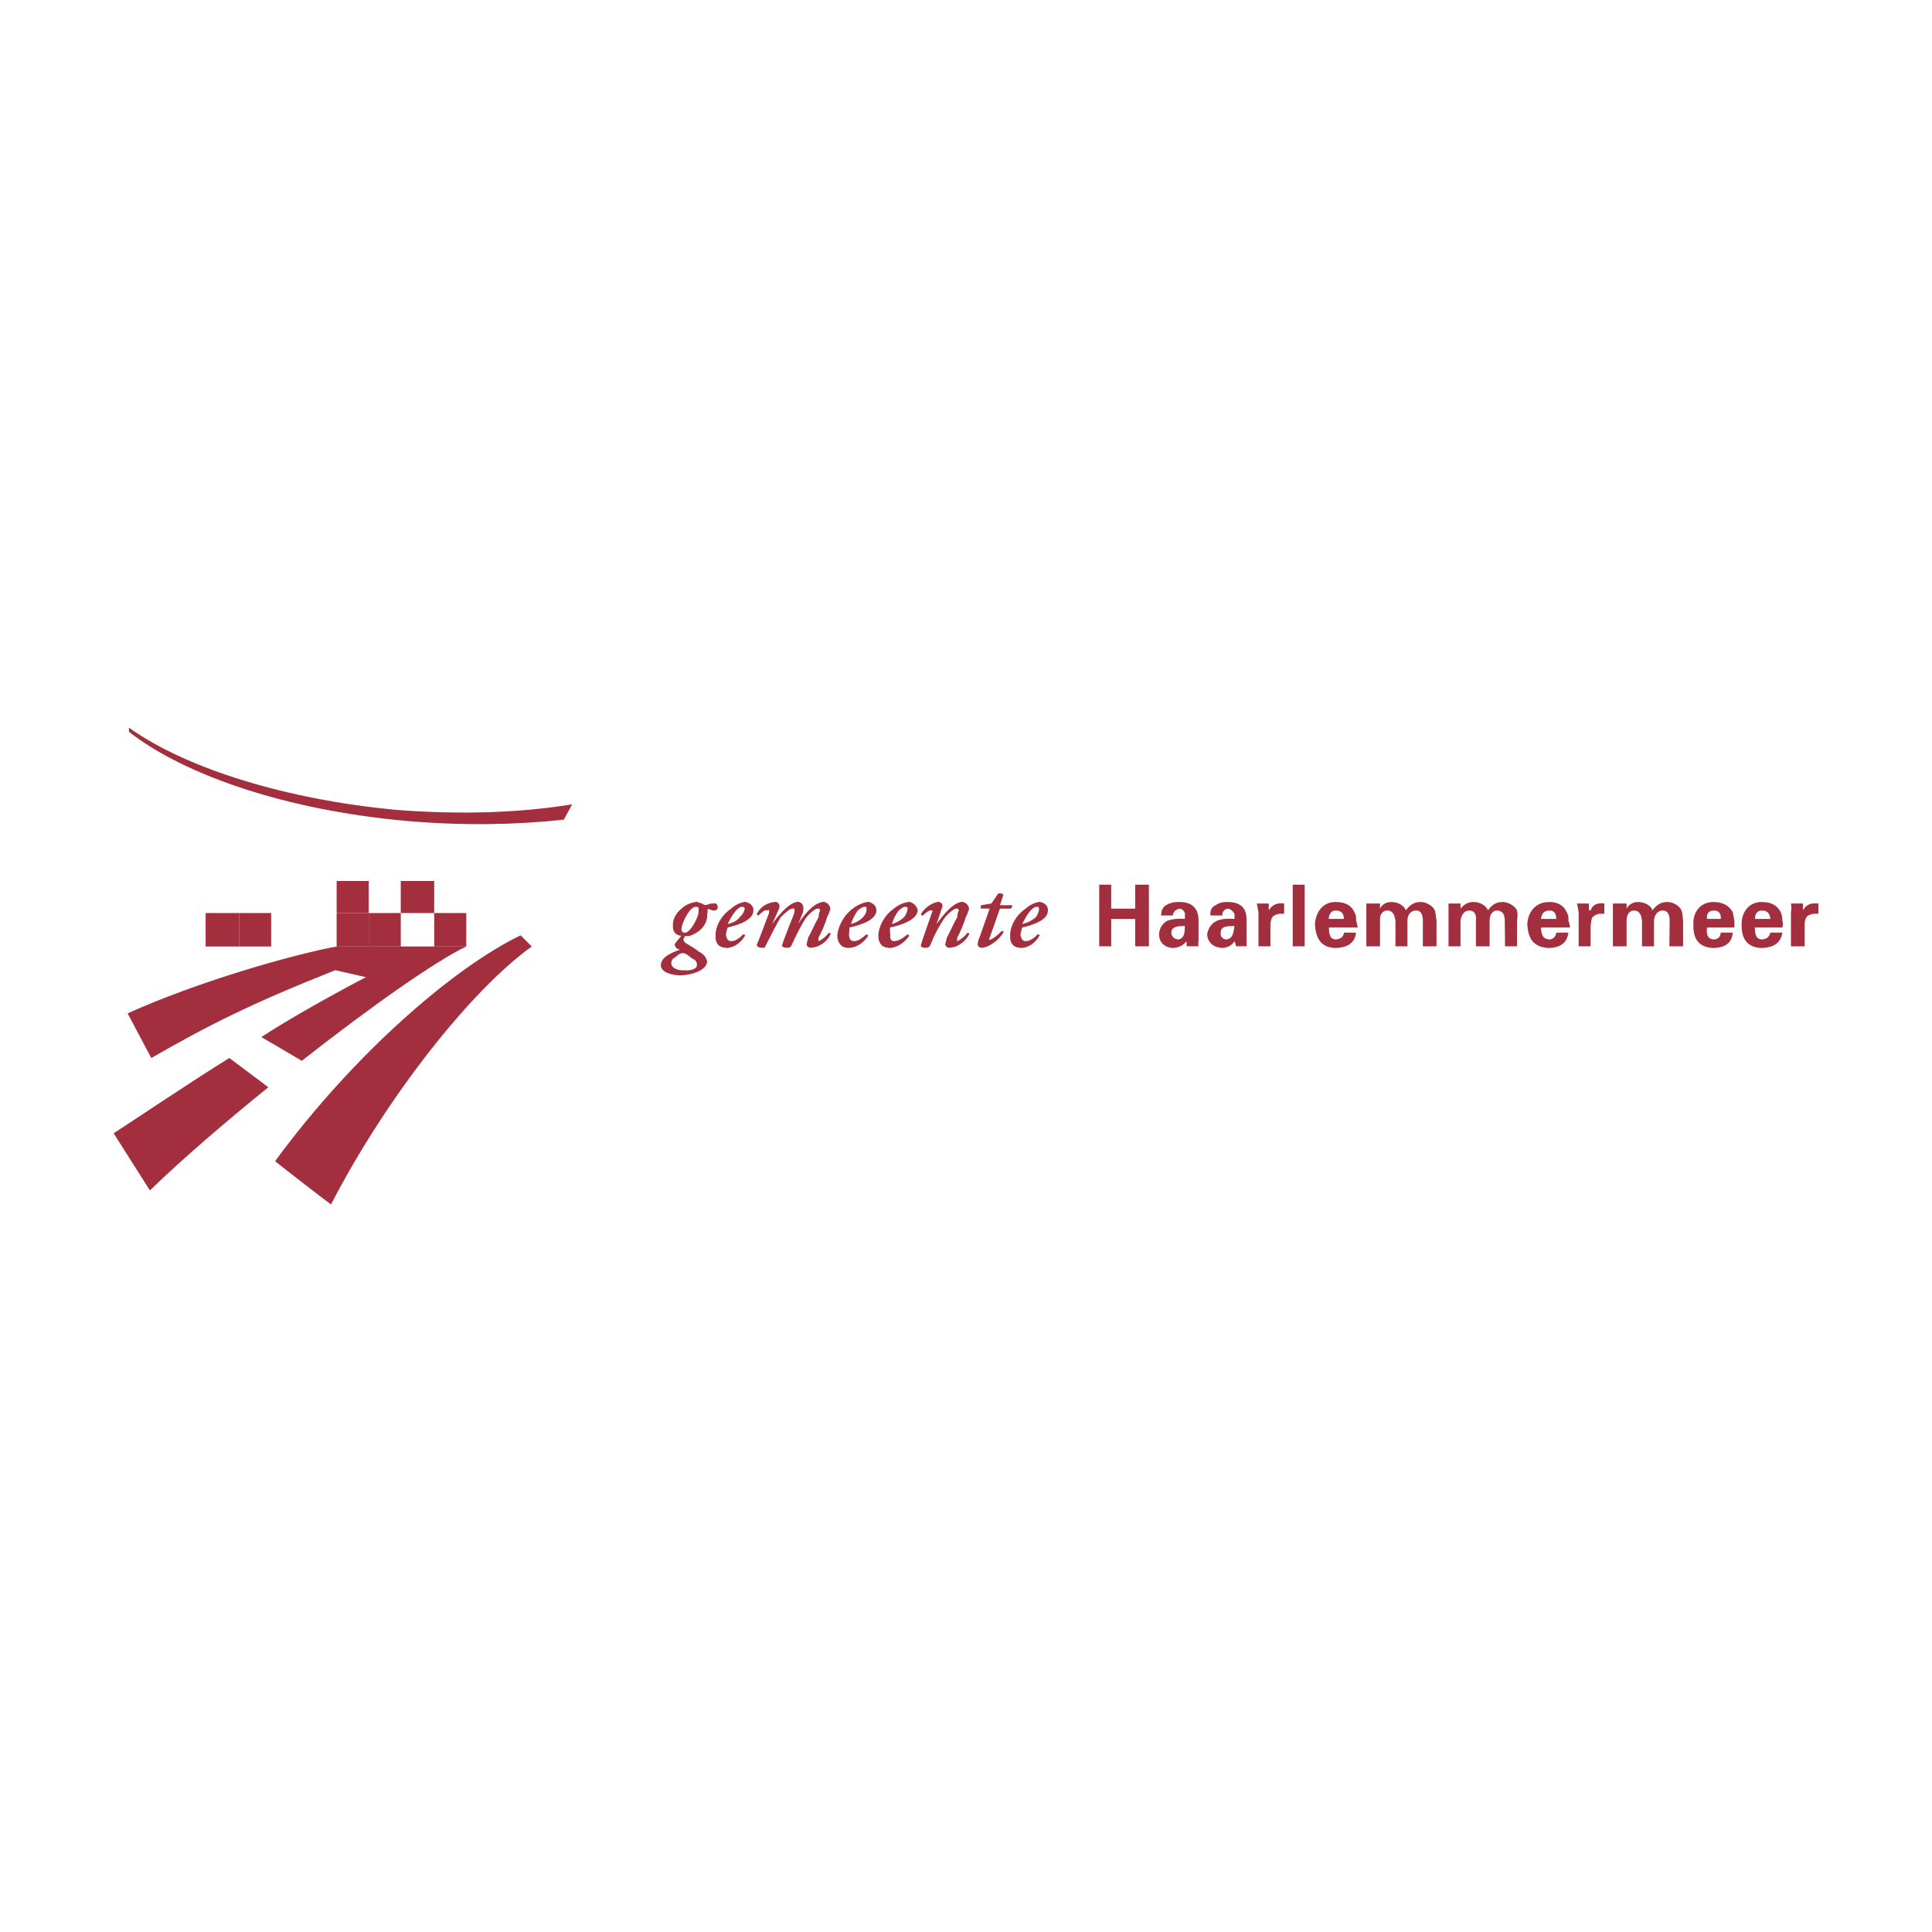 <?xml version="1.0" encoding="utf-8"?>
<!-- Generator: Adobe Illustrator 13.0.0, SVG Export Plug-In . SVG Version: 6.00 Build 14948)  -->
<!DOCTYPE svg PUBLIC "-//W3C//DTD SVG 1.0//EN" "http://www.w3.org/TR/2001/REC-SVG-20010904/DTD/svg10.dtd">
<svg version="1.0" id="Layer_1" xmlns="http://www.w3.org/2000/svg" xmlns:xlink="http://www.w3.org/1999/xlink" x="0px" y="0px"
	 width="192.756px" height="192.756px" viewBox="0 0 192.756 192.756" enable-background="new 0 0 192.756 192.756"
	 xml:space="preserve">
<g>
	<polygon fill-rule="evenodd" clip-rule="evenodd" fill="#FFFFFF" points="0,0 192.756,0 192.756,192.756 0,192.756 0,0 	"/>
	<path fill-rule="evenodd" clip-rule="evenodd" fill="#A32E3E" d="M12.868,72.6c5.795,4.134,15.81,7.189,26.699,8.204
		c6.36,0.494,12.341,0.296,17.52-0.557l-0.834,1.53c-4.711,0.519-10.025,0.614-15.574,0.14c-11.93-1.054-22.158-4.497-27.811-8.9
		V72.6L12.868,72.6z"/>
	<path fill-rule="evenodd" clip-rule="evenodd" fill="#A32E3E" d="M33.032,120.156c-0.089,0-5.582-4.266-5.582-4.311
		c7.942-10.822,17.946-19.377,24.493-22.526l1.112,1.112C47.039,98.74,38.597,109.377,33.032,120.156L33.032,120.156z"/>
	<path fill-rule="evenodd" clip-rule="evenodd" fill="#A32E3E" d="M67.817,97.318c1.285-0.038,2.661-0.519,2.733-1.367
		c-0.072-0.401-0.286-0.732-0.854-1.025c-0.287-0.251-0.681-0.465-1.025-0.684c-0.286-0.123-0.488-0.336-0.488-0.512
		c-0.024-0.07,0.106-0.198,0.146-0.342c0.344,0.038,0.622-0.027,0.854-0.17c0.814-0.357,1.443-1.137,1.367-2.05
		c0.077-0.101,0.035-0.272,0.035-0.342c-0.035-0.047,0.021-0.09,0.136-0.17c0,0.08,0.162,0.112,0.342,0.17l0.141,0.027
		c0.214-0.027,0.406-0.074,0.406-0.369c-0.034-0.261-0.127-0.368-0.375-0.368c0,0-0.244,0.064-0.342,0.026
		c-0.243,0.123-0.435,0.145-0.512,0.145c-0.115,0.026-0.232-0.075-0.341-0.145c-0.201-0.059-0.339-0.09-0.512-0.17
		c-0.595,0.08-1.119,0.283-1.538,0.684c-0.595,0.465-0.905,1.169-0.854,1.708c-0.051,0.72,0.473,0.998,0.854,0.998
		c-0.232,0.278-0.627,0.694-0.684,0.881c0.057,0.262,0.185,0.4,0.513,0.513c-0.648,0.229-1.887,0.688-1.887,1.537
		C65.938,97.023,67.019,97.28,67.817,97.318L67.817,97.318z M68.33,96.806c-0.702,0.058-1.354-0.242-1.354-0.684
		c-0.014-0.315,0.171-0.539,0.5-0.683c0.174-0.241,0.547-0.379,0.683-0.342c0.099-0.037,0.483,0.155,0.855,0.513
		c0.386,0.154,0.556,0.389,0.512,0.683C69.57,96.65,68.888,96.864,68.33,96.806L68.33,96.806z M69.696,90.827
		c0.066,0.294-0.254,1.105-0.683,1.708c-0.254,0.337-0.51,0.549-0.684,0.512c-0.211,0.037-0.338-0.112-0.338-0.342
		c-0.003-0.474,0.448-1.371,0.851-1.878c0.238-0.262,0.451-0.389,0.684-0.342C69.613,90.438,69.763,90.586,69.696,90.827
		L69.696,90.827z"/>
	<path fill-rule="evenodd" clip-rule="evenodd" fill="#A32E3E" d="M72.43,94.584c0.62,0,1.367-0.347,1.879-1.196
		c0.084-0.059,0-0.165-0.172-0.165c-0.426,0.448-0.811,0.672-1.195,0.672c-0.298,0.006-0.469-0.213-0.512-0.677
		c0.043-0.229,0.086-0.475,0.17-0.683c1.154-0.261,2.606-0.785,2.563-1.708c0.042-0.389-0.299-0.774-0.854-0.854
		c-0.363,0.08-0.865,0.219-1.367,0.684c-1.099,0.741-1.601,1.938-1.538,2.732c-0.063,0.592,0.236,1.169,1.025,1.169V94.584
		L72.43,94.584z M74.137,90.485c0.064-0.047,0.129,0.08,0.172,0.171c-0.043,0.219-0.172,0.582-0.513,0.854
		c-0.267,0.346-0.598,0.528-1.197,0.683c0.172-0.347,0.429-0.912,0.855-1.366C73.689,90.565,73.914,90.438,74.137,90.485
		L74.137,90.485z"/>
	<path fill-rule="evenodd" clip-rule="evenodd" fill="#A32E3E" d="M77.383,89.973c-0.939,0.08-1.559,0.592-1.879,1.196
		c0,0.091,0.106,0.176,0.171,0.176c0.255-0.256,0.597-0.598,0.854-0.518c0.234-0.08,0.255,0.005,0.171,0.342
		c-0.108,0.24-1.101,2.962-1.197,3.074c0,0.251,0.277,0.315,0.513,0.315c0.255,0.027,0.341-0.043,0.341-0.144
		c0.566-1.105,1.066-2.14,1.539-2.904c0.596-0.604,1.013-0.902,1.195-0.854c0.17-0.048,0.212,0.037,0.171,0.17
		c0.042,0.155-0.087,0.455-0.171,0.684c-0.215,0.485-1.047,2.663-1.047,2.732c-0.107,0.251,0.214,0.315,0.535,0.315
		c0.148,0.027,0.233-0.043,0.342-0.144c0.511-1.105,1.013-2.14,1.538-2.904c0.542-0.592,0.938-0.902,1.196-0.854
		c0.083-0.048,0.104,0.037,0.171,0.17c-0.066,0.133-0.152,0.39-0.152,0.684c-0.342,0.571-0.704,1.436-1.044,2.049
		c-0.087,0.379-0.151,0.529-0.151,0.684c-0.02,0.123,0.192,0.315,0.322,0.315c0.895,0.027,1.792-0.662,2.05-1.339
		c0.062-0.059-0.002-0.145-0.171-0.145c-0.258,0.363-0.75,0.747-1.024,0.828c0-0.081-0.002-0.167-0.002-0.343
		c0.235-0.378,0.748-1.542,0.856-2.049c0.19-0.305,0.275-0.635,0.342-0.854c-0.066-0.305-0.258-0.604-0.684-0.684
		c-0.792,0.08-1.656,0.859-2.562,2.22c0.19-0.368,0.436-0.987,0.512-1.196c0.073-0.346,0.105-0.944-0.512-1.024
		c-0.855,0.08-1.806,1.18-2.562,2.22l0.683-1.537C77.82,90.363,77.766,90.053,77.383,89.973L77.383,89.973z"/>
	<path fill-rule="evenodd" clip-rule="evenodd" fill="#A32E3E" d="M84.558,94.584c0.723,0,1.471-0.347,2.05-1.196
		c0-0.059-0.066-0.165-0.17-0.165c-0.494,0.448-0.879,0.672-1.196,0.672c-0.366,0.006-0.537-0.213-0.537-0.677
		c0.025-0.229,0.043-0.475,0.043-0.683c1.239-0.261,2.69-0.785,2.69-1.708c0.025-0.389-0.341-0.774-0.83-0.854
		c-0.43,0.08-0.932,0.219-1.537,0.684c-0.996,0.741-1.498,1.938-1.537,2.732c0.04,0.592,0.338,1.169,1.024,1.169V94.584
		L84.558,94.584z M86.266,90.485c0.168-0.047,0.232,0.08,0.172,0.171c0.061,0.219-0.068,0.582-0.342,0.854
		c-0.333,0.346-0.665,0.528-1.196,0.683c0.104-0.347,0.36-0.912,0.684-1.366C85.922,90.565,86.146,90.438,86.266,90.485
		L86.266,90.485z"/>
	<path fill-rule="evenodd" clip-rule="evenodd" fill="#A32E3E" d="M88.658,94.584c0.68,0,1.427-0.347,2.05-1.196
		c0-0.059-0.111-0.165-0.171-0.165c-0.538,0.448-0.923,0.672-1.366,0.672c-0.239,0.006-0.41-0.213-0.342-0.677
		c-0.068-0.229-0.026-0.475-0.026-0.683c1.238-0.261,2.69-0.785,2.758-1.708c-0.068-0.389-0.41-0.774-0.854-0.854
		c-0.474,0.08-0.976,0.219-1.537,0.684c-1.04,0.741-1.542,1.938-1.542,2.732c0.004,0.592,0.298,1.169,1.028,1.169V94.584
		L88.658,94.584z M90.366,90.485c0.124-0.047,0.188,0.08,0.188,0.171c-0.017,0.219-0.127,0.582-0.358,0.854
		c-0.378,0.346-0.709,0.528-1.196,0.683c0.06-0.347,0.317-0.912,0.684-1.366C89.978,90.565,90.202,90.438,90.366,90.485
		L90.366,90.485z"/>
	<path fill-rule="evenodd" clip-rule="evenodd" fill="#A32E3E" d="M96.004,89.973c-0.947,0.08-1.927,1.34-2.562,2.22l0.512-1.537
		c0.154-0.283,0.123-0.604-0.341-0.684c-0.647,0.08-1.416,0.657-1.708,1.196c-0.049,0.091,0.015,0.176,0.171,0.176
		c0.25-0.277,0.656-0.555,0.854-0.518c0.144-0.037,0.122,0.112,0,0.342c-0.048,0.24-1.031,2.887-1.031,3.074
		c-0.138,0.251,0.235,0.315,0.348,0.315c0.25,0.027,0.379-0.043,0.513-0.144c0.453-1.127,0.976-2.108,1.537-2.904
		c0.506-0.572,0.965-0.902,1.196-0.854c0.079-0.048,0.101,0.037,0.171,0.17c-0.07,0.133-0.156,0.39-0.156,0.684
		c-0.341,0.55-0.705,1.436-1.04,2.049c-0.091,0.379-0.134,0.529-0.171,0.684c0.038,0.123,0.209,0.315,0.342,0.315
		c0.891,0.027,1.745-0.672,2.05-1.339c0.058-0.059-0.006-0.145-0.171-0.145c-0.262,0.363-0.775,0.747-1.025,0.828
		c0-0.081,0.005-0.167,0.005-0.343c0.224-0.378,0.736-1.542,0.849-2.049c0.187-0.293,0.271-0.657,0.342-0.854
		C96.616,90.352,96.446,90.053,96.004,89.973L96.004,89.973z"/>
	<path fill-rule="evenodd" clip-rule="evenodd" fill="#A32E3E" d="M100.787,90.656c0.152,0,0.238-0.262,0.171-0.342h-1.196
		l0.342-1.025c0-0.101-0.167-0.154-0.342-0.154c-0.081-0.018-0.167,0.01-0.167,0.01l-0.687,0.998l-1.025,0.171
		c-0.038,0.145-0.103,0.326,0,0.326l0.854,0.016l-1.025,2.903c-0.135,0.336-0.167,0.486-0.167,0.684
		c-0.005,0.123,0.17,0.315,0.337,0.315c0.73,0.027,1.776-0.758,2.221-1.51c0.046-0.101-0.018-0.165-0.171-0.165
		c-0.359,0.405-0.978,0.875-1.195,0.875c-0.061-0.026-0.081-0.085,0-0.198l1.024-2.903H100.787L100.787,90.656z"/>
	<path fill-rule="evenodd" clip-rule="evenodd" fill="#A32E3E" d="M101.812,94.584c0.633,0,1.38-0.347,1.879-1.196
		c0.099-0.059,0.014-0.165-0.171-0.165c-0.414,0.448-0.798,0.672-1.196,0.672c-0.284,0.006-0.455-0.213-0.512-0.677
		c0.057-0.229,0.1-0.475,0.17-0.683c1.167-0.261,2.619-0.785,2.562-1.708c0.057-0.389-0.285-0.774-0.854-0.854
		c-0.35,0.08-0.851,0.219-1.367,0.684c-1.085,0.741-1.587,1.938-1.537,2.732c-0.05,0.592,0.249,1.169,1.025,1.169V94.584
		L101.812,94.584z M103.521,90.485c0.077-0.047,0.142,0.08,0.142,0.171c0.029,0.219-0.129,0.582-0.312,0.854
		c-0.424,0.346-0.755,0.528-1.367,0.683c0.186-0.347,0.441-0.912,0.854-1.366C103.086,90.565,103.31,90.438,103.521,90.485
		L103.521,90.485z"/>
	<polygon fill-rule="evenodd" clip-rule="evenodd" fill="#A32E3E" points="110.865,94.414 110.865,91.681 113.257,91.681 
		113.257,94.414 114.624,94.414 114.624,88.264 113.257,88.264 113.257,90.656 110.865,90.656 110.865,88.264 109.67,88.264 
		109.67,94.414 110.865,94.414 	"/>
	<path fill-rule="evenodd" clip-rule="evenodd" fill="#A32E3E" d="M118.212,92.364c0,0.532-0.012,1.318-0.684,1.366
		c-0.396-0.048-0.66-0.304-0.66-0.683c-0.023-0.672,0.914-0.663,1.344-0.663V92.364L118.212,92.364z M117.016,91.339
		c0-0.201,0.177-0.62,0.684-0.683c0.391,0.062,0.527,0.413,0.527,0.512l-0.015,0.512c-0.498-0.048-1.147-0.022-1.709,0.17
		c-0.728,0.361-0.864,1.088-0.864,1.367c0.01,0.857,0.598,1.318,1.377,1.366c0.604-0.048,1.049-0.252,1.366-0.683
		c0,0.113,0.006,0.31,0.006,0.512h1.19c0-0.134-0.062-0.262,0-0.512v-2.221c-0.071-1.372-1.036-1.687-1.879-1.687
		c-0.481-0.021-0.933,0.068-1.367,0.321c-0.259,0.148-0.488,0.481-0.488,1.024H117.016L117.016,91.339z"/>
	<path fill-rule="evenodd" clip-rule="evenodd" fill="#A32E3E" d="M123.165,92.364c-0.084,0.532-0.109,1.318-0.854,1.366
		c-0.324-0.048-0.589-0.304-0.513-0.683c-0.076-0.672,0.838-0.663,1.366-0.663V92.364L123.165,92.364z M121.97,91.339
		c-0.067-0.201,0.078-0.62,0.513-0.683c0.462,0.062,0.599,0.413,0.683,0.512v0.512c-0.597-0.048-1.246-0.022-1.708,0.17
		c-0.827,0.361-0.964,1.088-1.025,1.367c0.062,0.857,0.659,1.318,1.538,1.366c0.504-0.048,0.948-0.252,1.195-0.683
		c0.061,0.113,0.078,0.31,0.171,0.512h1.025c0.044-0.134,0.009-0.262,0.009-0.512l-0.009-2.221c0-1.372-0.964-1.687-1.879-1.687
		c-0.41-0.021-0.862,0.068-1.196,0.321c-0.357,0.148-0.588,0.481-0.513,1.024H121.97L121.97,91.339z"/>
	<path fill-rule="evenodd" clip-rule="evenodd" fill="#A32E3E" d="M125.386,90.143c0.082,0.294,0.107,0.653,0.171,0.854v3.417h1.196
		v-2.05c0-0.364,0.056-0.604,0.17-0.854c0.15-0.167,0.432-0.287,0.685-0.342h0.512v-1.025c-0.636-0.09-1.183,0.081-1.537,0.684
		v-0.684H125.386L125.386,90.143z"/>
	<polygon fill-rule="evenodd" clip-rule="evenodd" fill="#A32E3E" points="128.974,94.414 130.169,94.414 130.169,88.265 
		128.974,88.265 128.974,94.414 	"/>
	<path fill-rule="evenodd" clip-rule="evenodd" fill="#A32E3E" d="M135.465,92.535c-0.066-0.211-0.066-0.483-0.171-0.684
		c0.036-0.338-0.023-0.594-0.17-0.854c-0.333-0.731-0.998-1.003-1.88-1.003c-1.228-0.021-1.979,0.99-2.05,2.199
		c0.071,1.515,0.66,2.344,2.05,2.392c1.079-0.048,1.906-0.398,2.05-1.537h-1.195c-0.108,0.472-0.331,0.635-0.854,0.683
		c-0.579-0.048-0.655-0.569-0.655-1.195H135.465L135.465,92.535z M132.561,91.681c0.045-0.398,0.173-0.833,0.684-0.833
		c0.703-0.021,0.83,0.436,0.83,0.833H132.561L132.561,91.681z"/>
	<path fill-rule="evenodd" clip-rule="evenodd" fill="#A32E3E" d="M137.686,90.143h-1.366v4.271h1.366v-2.563
		c-0.055-0.646,0.295-1.004,0.684-1.004c0.646-0.021,0.774,0.521,0.854,1.004v2.563h1.195v-2.563c0-0.646,0.381-1.004,0.854-1.004
		c0.56-0.021,0.688,0.521,0.688,1.004l-0.005,2.563h1.366v-2.563c-0.072-0.363-0.063-0.722-0.171-1.024
		c-0.209-0.492-0.918-0.833-1.367-0.833c-0.678-0.021-1.079,0.256-1.537,0.833c-0.123-0.492-0.832-0.833-1.366-0.833
		c-0.594-0.021-0.995,0.256-1.196,0.663V90.143L137.686,90.143z"/>
	<path fill-rule="evenodd" clip-rule="evenodd" fill="#A32E3E" d="M145.715,90.143h-1.195v4.271h1.195v-2.563
		c0.085-0.646,0.435-1.004,0.854-1.004c0.613-0.021,0.742,0.521,0.683,1.004v2.563h1.367v-2.563c0-0.646,0.35-1.004,0.684-1.004
		c0.699-0.021,0.827,0.521,0.827,1.004l0.026,2.563h1.196v-2.563c0.067-0.363,0.075-0.722,0-1.024
		c-0.24-0.492-0.948-0.833-1.366-0.833c-0.71-0.021-1.112,0.256-1.539,0.833c-0.154-0.492-0.862-0.833-1.366-0.833
		c-0.624-0.021-1.025,0.256-1.366,0.663V90.143L145.715,90.143z"/>
	<path fill-rule="evenodd" clip-rule="evenodd" fill="#A32E3E" d="M156.648,92.535c-0.059-0.211-0.059-0.483-0.171-0.684
		c0.044-0.338-0.016-0.594-0.172-0.854c-0.321-0.731-0.987-1.003-1.708-1.003c-1.39-0.021-2.142,0.99-2.22,2.199
		c0.078,1.515,0.667,2.344,2.22,2.392c0.916-0.048,1.745-0.398,1.88-1.537h-1.196c-0.101,0.472-0.322,0.635-0.684,0.683
		c-0.74-0.048-0.818-0.569-0.854-1.195H156.648L156.648,92.535z M153.744,91.681c0.053-0.398,0.182-0.833,0.854-0.833
		c0.54-0.021,0.669,0.436,0.669,0.833H153.744L153.744,91.681z"/>
	<path fill-rule="evenodd" clip-rule="evenodd" fill="#A32E3E" d="M157.331,90.143c0.091,0.294,0.117,0.653,0.171,0.854v3.417h1.195
		v-2.05c0.04-0.364,0.066-0.604,0.172-0.854c0.159-0.167,0.44-0.287,0.683-0.342h0.513v-1.025c-0.627-0.09-1.173,0.081-1.367,0.684
		h-0.17v-0.684H157.331L157.331,90.143z"/>
	<path fill-rule="evenodd" clip-rule="evenodd" fill="#A32E3E" d="M162.285,90.143h-1.366v4.271h1.366v-2.563
		c0-0.646,0.317-1.004,0.684-1.004c0.666-0.021,0.795,0.521,0.854,1.004v2.563h1.196v-2.563c0.052-0.646,0.401-1.004,0.854-1.004
		c0.581-0.021,0.709,0.521,0.709,1.004l-0.025,2.563h1.367v-2.563c-0.052-0.363-0.043-0.722-0.171-1.024
		c-0.188-0.492-0.896-0.833-1.367-0.833c-0.657-0.021-1.06,0.256-1.537,0.833c-0.103-0.492-0.812-0.833-1.367-0.833
		c-0.571-0.021-0.973,0.256-1.195,0.663V90.143L162.285,90.143z"/>
	<path fill-rule="evenodd" clip-rule="evenodd" fill="#A32E3E" d="M173.048,92.535c0-0.211-0.006-0.483-0.006-0.684
		c-0.069-0.338-0.129-0.594-0.166-0.854c-0.44-0.731-1.106-1.003-1.879-1.003c-1.338-0.021-2.089,0.99-2.05,2.199
		c-0.039,1.515,0.55,2.344,2.05,2.392c0.968-0.048,1.797-0.398,1.879-1.537h-1.194c-0.049,0.472-0.271,0.635-0.685,0.683
		c-0.688-0.048-0.765-0.569-0.683-1.195H173.048L173.048,92.535z M170.314,91.681c-0.066-0.398,0.062-0.833,0.683-0.833
		c0.593-0.021,0.721,0.436,0.685,0.833H170.314L170.314,91.681z"/>
	<path fill-rule="evenodd" clip-rule="evenodd" fill="#A32E3E" d="M177.83,92.535c0.066-0.211,0.066-0.483,0-0.684
		c0-0.338-0.062-0.594-0.171-0.854c-0.369-0.731-1.035-1.003-1.878-1.003c-1.267-0.021-2.019,0.99-2.019,2.199
		c-0.032,1.515,0.589,2.344,2.019,2.392c1.039-0.048,1.868-0.398,2.049-1.537h-1.195c-0.147,0.472-0.369,0.635-0.854,0.683
		c-0.618-0.048-0.695-0.569-0.695-1.195H177.83L177.83,92.535z M175.098,91.681c0-0.398,0.134-0.833,0.684-0.833
		c0.664-0.021,0.792,0.436,0.854,0.833H175.098L175.098,91.681z"/>
	<path fill-rule="evenodd" clip-rule="evenodd" fill="#A32E3E" d="M178.685,90.143c0.045,0.294,0.069,0.653,0,0.854v3.417h1.366
		v-2.05c0-0.364,0.019-0.604,0.172-0.854c0.112-0.167,0.394-0.287,0.683-0.342h0.512v-1.025c-0.673-0.09-1.219,0.081-1.536,0.684
		v-0.684H178.685L178.685,90.143z"/>
	<polygon fill-rule="evenodd" clip-rule="evenodd" fill="#A32E3E" points="33.587,91.094 36.786,91.094 36.786,94.431 
		33.587,94.431 33.587,91.094 	"/>
	<polygon fill-rule="evenodd" clip-rule="evenodd" fill="#A32E3E" points="36.787,91.094 39.984,91.094 39.984,94.431 
		36.787,94.431 36.787,91.094 	"/>
	<polygon fill-rule="evenodd" clip-rule="evenodd" fill="#A32E3E" points="33.587,87.896 36.786,87.896 36.786,91.094 
		33.587,91.094 33.587,87.896 	"/>
	<polygon fill-rule="evenodd" clip-rule="evenodd" fill="#A32E3E" points="23.854,91.094 27.052,91.094 27.052,94.431 
		23.854,94.431 23.854,91.094 	"/>
	<polygon fill-rule="evenodd" clip-rule="evenodd" fill="#A32E3E" points="20.517,91.094 23.854,91.094 23.854,94.431 
		20.517,94.431 20.517,91.094 	"/>
	<polygon fill-rule="evenodd" clip-rule="evenodd" fill="#A32E3E" points="43.321,91.094 46.52,91.094 46.52,94.431 43.321,94.431 
		43.321,91.094 	"/>
	<polygon fill-rule="evenodd" clip-rule="evenodd" fill="#A32E3E" points="39.983,87.896 43.321,87.896 43.321,91.094 
		39.983,91.094 39.983,87.896 	"/>
	<path fill-rule="evenodd" clip-rule="evenodd" fill="#A32E3E" d="M26.774,108.475c-4.357,3.523-8.611,7.182-11.819,10.291
		l-3.616-5.701c0.381-0.213,7.806-5.207,11.542-7.51L26.774,108.475L26.774,108.475z"/>
	<path fill-rule="evenodd" clip-rule="evenodd" fill="#A32E3E" d="M26.079,103.471c1.941-1.303,6.287-3.82,10.429-5.98l-3.059-0.695
		c-8.457,3.355-12.7,5.517-18.355,8.759l-2.364-4.449c6.811-3.092,16.332-5.846,20.858-6.674H46.52
		c-3.102,1.468-9.687,6.125-16.408,11.402L26.079,103.471L26.079,103.471z"/>
</g>
</svg>
